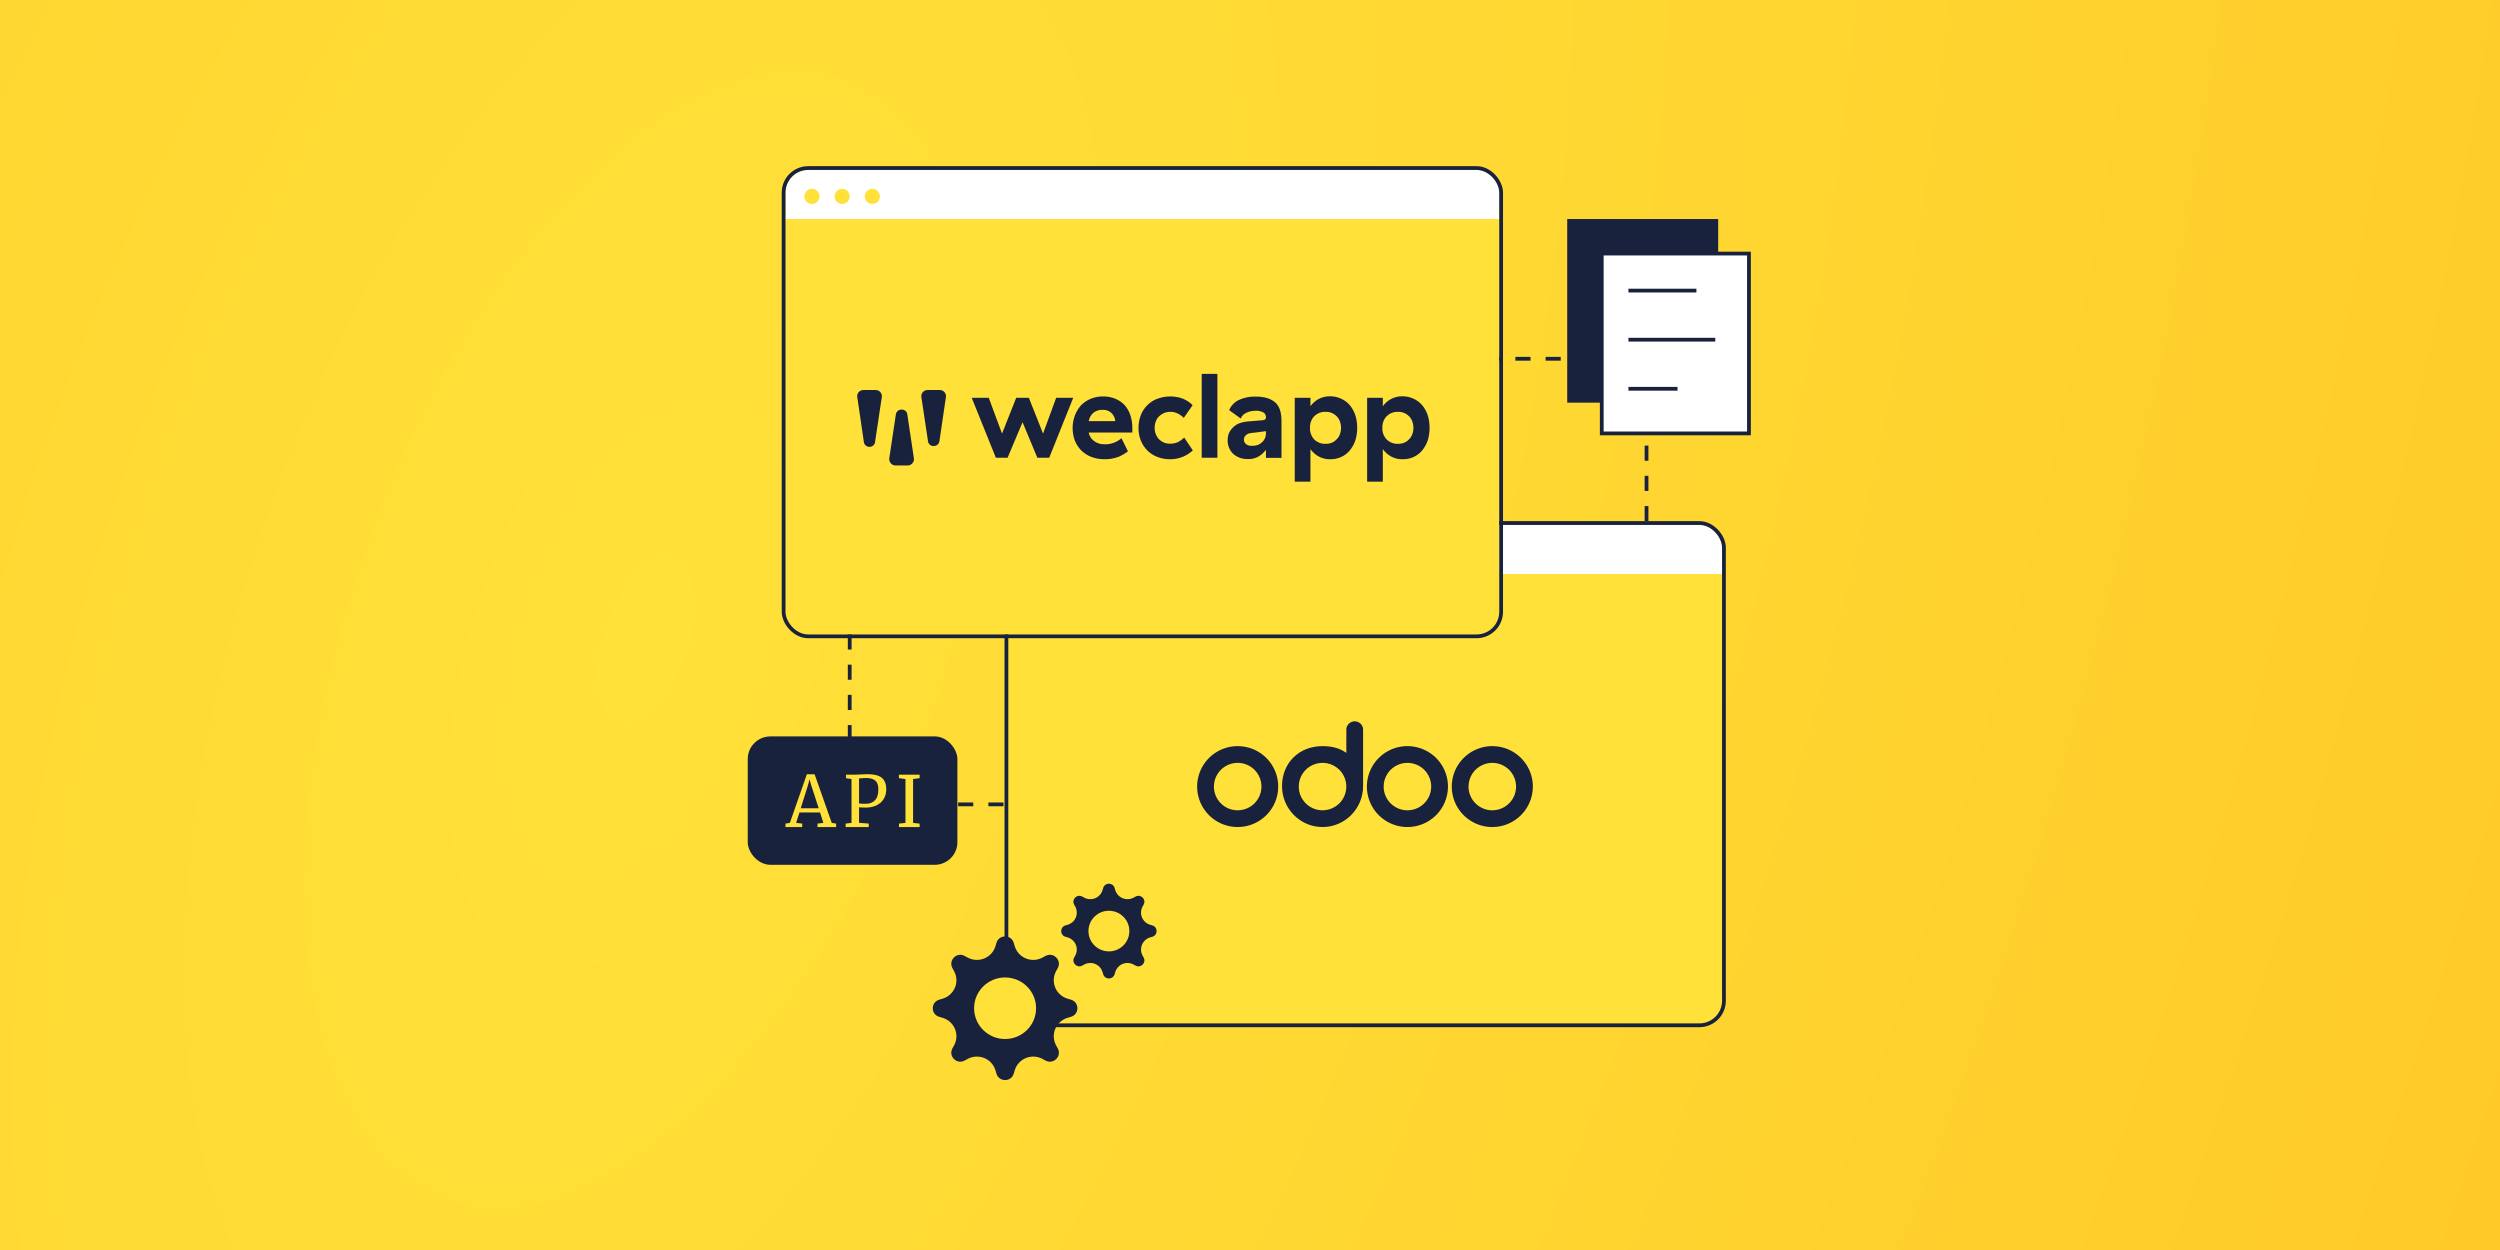 <svg width="662" height="331" viewBox="0 0 662 331" fill="none" xmlns="http://www.w3.org/2000/svg">
<rect x="0" y="0" width="662" height="331" fill="#808080" stroke="none"/>
<rect width="662" height="331" fill="url(#paint0_radial_254_329)"/>
<path d="M267 145C267 141.686 269.686 139 273 139H450C453.314 139 456 141.686 456 145V152H267V145Z" fill="white"/>
<circle cx="274" cy="146" r="2" fill="#FFE139"/>
<circle cx="282" cy="146" r="2" fill="#FFE139"/>
<circle cx="290" cy="146" r="2" fill="#FFE139"/>
<path d="M267 152H456V265C456 268.314 453.314 271 450 271H273C269.686 271 267 268.314 267 265V152Z" fill="#FFE139"/>
<rect x="266.5" y="138.5" width="190" height="133" rx="6.5" stroke="#18223C"/>
<path d="M208 51C208 47.686 210.686 45 214 45H391C394.314 45 397 47.686 397 51V58H208V51Z" fill="white"/>
<circle cx="215" cy="52" r="2" fill="#FFE139"/>
<circle cx="223" cy="52" r="2" fill="#FFE139"/>
<circle cx="231" cy="52" r="2" fill="#FFE139"/>
<path d="M208 58H397V162C397 165.314 394.314 168 391 168H214C210.686 168 208 165.314 208 162V58Z" fill="#FFE139"/>
<rect x="207.5" y="44.5" width="190" height="124" rx="6.5" stroke="#18223C"/>
<path d="M225 168V209C225 211.209 226.791 213 229 213H267" stroke="#18223C" stroke-dasharray="4 4"/>
<path d="M436 138L436 99C436 96.791 434.209 95 432 95L397 95" stroke="#18223C" stroke-dasharray="4 4"/>
<path d="M395.163 219C393.04 219 390.964 218.372 389.198 217.194C387.433 216.017 386.056 214.344 385.244 212.386C384.431 210.428 384.219 208.274 384.633 206.195C385.047 204.117 386.07 202.208 387.571 200.71C389.073 199.211 390.986 198.191 393.069 197.777C395.151 197.364 397.31 197.576 399.272 198.387C401.234 199.198 402.911 200.571 404.091 202.333C405.27 204.095 405.9 206.167 405.9 208.286C405.9 211.127 404.769 213.853 402.755 215.862C400.742 217.871 398.011 219 395.163 219ZM395.163 214.571C396.409 214.571 397.627 214.203 398.663 213.512C399.699 212.821 400.506 211.84 400.983 210.691C401.459 209.543 401.584 208.279 401.341 207.059C401.098 205.84 400.498 204.72 399.617 203.841C398.736 202.962 397.614 202.363 396.392 202.121C395.17 201.878 393.904 202.003 392.753 202.478C391.602 202.954 390.618 203.76 389.926 204.794C389.234 205.827 388.864 207.043 388.864 208.286C388.864 209.953 389.528 211.552 390.709 212.73C391.891 213.909 393.493 214.571 395.163 214.571ZM372.688 219C370.564 219 368.488 218.372 366.723 217.194C364.957 216.017 363.581 214.344 362.768 212.386C361.956 210.428 361.743 208.274 362.157 206.195C362.572 204.117 363.594 202.208 365.096 200.71C366.597 199.211 368.51 198.191 370.593 197.777C372.676 197.364 374.835 197.576 376.797 198.387C378.758 199.198 380.435 200.571 381.615 202.333C382.795 204.095 383.424 206.167 383.424 208.286C383.424 211.127 382.293 213.853 380.28 215.862C378.266 217.871 375.535 219 372.688 219ZM372.688 214.571C373.934 214.571 375.151 214.203 376.187 213.512C377.223 212.821 378.03 211.84 378.507 210.691C378.984 209.543 379.109 208.279 378.866 207.059C378.623 205.84 378.023 204.72 377.142 203.841C376.261 202.962 375.138 202.363 373.917 202.121C372.695 201.878 371.428 202.003 370.277 202.478C369.126 202.954 368.143 203.76 367.45 204.794C366.758 205.827 366.389 207.043 366.389 208.286C366.389 209.953 367.053 211.552 368.234 212.73C369.415 213.909 371.017 214.571 372.688 214.571ZM360.949 208.143C360.949 214.133 356.14 219 350.212 219C344.284 219 339.476 214.143 339.476 208.153C339.476 202.163 343.842 197.571 350.212 197.571C352.566 197.571 354.743 198.071 356.511 199.369V193.156C356.511 191.966 357.552 191 358.73 191C359.908 191 360.949 191.966 360.949 193.156V208.143ZM350.212 214.571C351.458 214.571 352.676 214.203 353.712 213.512C354.748 212.821 355.555 211.84 356.032 210.691C356.508 209.543 356.633 208.279 356.39 207.059C356.147 205.84 355.547 204.72 354.666 203.841C353.785 202.962 352.663 202.363 351.441 202.121C350.219 201.878 348.953 202.003 347.802 202.478C346.651 202.954 345.667 203.76 344.975 204.794C344.283 205.827 343.913 207.043 343.913 208.286C343.913 209.953 344.577 211.552 345.758 212.73C346.94 213.909 348.542 214.571 350.212 214.571ZM327.737 219C325.613 219 323.537 218.372 321.772 217.194C320.006 216.017 318.63 214.344 317.817 212.386C317.005 210.428 316.792 208.274 317.206 206.195C317.621 204.117 318.643 202.208 320.145 200.71C321.646 199.211 323.559 198.191 325.642 197.777C327.725 197.364 329.884 197.576 331.845 198.387C333.807 199.198 335.484 200.571 336.664 202.333C337.844 204.095 338.473 206.167 338.473 208.286C338.473 211.127 337.342 213.853 335.329 215.862C333.315 217.871 330.584 219 327.737 219ZM327.737 214.571C328.983 214.571 330.2 214.203 331.236 213.512C332.272 212.821 333.079 211.84 333.556 210.691C334.033 209.543 334.158 208.279 333.915 207.059C333.672 205.84 333.072 204.72 332.191 203.841C331.31 202.962 330.187 202.363 328.966 202.121C327.744 201.878 326.477 202.003 325.326 202.478C324.175 202.954 323.192 203.76 322.499 204.794C321.807 205.827 321.438 207.043 321.438 208.286C321.438 209.953 322.101 211.552 323.283 212.73C324.464 213.909 326.066 214.571 327.737 214.571Z" fill="#18223C"/>
<g clip-path="url(#clip0_254_329)">
<path d="M257.311 105.337H261.823L265.337 114.823L269.091 105.337H272.446L276.2 114.823L279.674 105.337H284.187L277.837 121.201H274.682L270.769 111.796L266.815 121.201H263.7L257.311 105.337Z" fill="#18223C"/>
<path d="M284.625 110.02C284.998 109.044 285.539 108.142 286.223 107.356C286.948 106.607 287.818 106.016 288.779 105.62C289.826 105.171 290.956 104.951 292.093 104.974C293.2 104.957 294.3 105.163 295.328 105.58C296.262 105.962 297.106 106.54 297.804 107.275C298.479 108.053 298.995 108.958 299.321 109.939C299.684 111.059 299.859 112.232 299.84 113.411V114.541H288.299V114.622C288.408 115.115 288.611 115.581 288.898 115.994C289.181 116.354 289.518 116.668 289.897 116.923C290.282 117.168 290.698 117.358 291.135 117.488C291.578 117.601 292.035 117.655 292.492 117.649C293.365 117.677 294.235 117.526 295.048 117.205C295.748 116.928 296.397 116.532 296.965 116.034L298.682 119.506C297.924 120.098 297.091 120.586 296.206 120.959C295.006 121.41 293.733 121.629 292.453 121.605C291.239 121.612 290.034 121.393 288.898 120.959C287.917 120.559 287.021 119.97 286.263 119.223C285.542 118.466 284.972 117.575 284.585 116.6C284.216 115.536 284.027 114.417 284.026 113.29C284.037 112.173 284.239 111.066 284.625 110.02ZM294.329 109.374C294.013 109.08 293.642 108.853 293.237 108.707C292.832 108.562 292.402 108.5 291.973 108.526C291.097 108.483 290.234 108.755 289.537 109.293C288.876 109.86 288.437 110.648 288.299 111.513H295.328C295.263 110.701 294.909 109.941 294.329 109.374Z" fill="#18223C"/>
<path d="M302.117 109.859C302.508 108.866 303.108 107.971 303.874 107.235C304.617 106.487 305.518 105.921 306.51 105.58C308.689 104.774 311.08 104.774 313.259 105.58C314.202 105.991 315.066 106.565 315.815 107.275L313.459 110.666C313.023 110.201 312.509 109.819 311.941 109.536C311.3 109.201 310.586 109.035 309.865 109.051C309.303 109.053 308.748 109.163 308.227 109.374C307.751 109.57 307.317 109.858 306.949 110.222C306.554 110.588 306.253 111.045 306.071 111.554C305.646 112.671 305.646 113.908 306.071 115.026C306.273 115.524 306.571 115.977 306.949 116.358C307.317 116.721 307.751 117.009 308.227 117.205C308.75 117.404 309.306 117.5 309.865 117.488C310.594 117.498 311.316 117.346 311.981 117.044C312.567 116.734 313.105 116.34 313.578 115.873L315.855 119.264C315.107 119.965 314.242 120.526 313.299 120.919C312.187 121.39 310.99 121.624 309.785 121.605C308.652 121.611 307.529 121.405 306.47 121C305.492 120.628 304.601 120.056 303.852 119.32C303.103 118.583 302.512 117.699 302.117 116.721C301.672 115.634 301.455 114.466 301.478 113.29C301.459 112.114 301.677 110.947 302.117 109.859Z" fill="#18223C"/>
<path d="M322.364 121.201H318.211V99H322.364V121.201Z" fill="#18223C"/>
<path d="M328.075 105.903C329.453 105.271 330.955 104.967 332.468 105.014C334.784 105.014 336.501 105.539 337.659 106.548C338.817 107.558 339.336 109.213 339.336 111.433V121.242H335.223V119.102C334.723 119.766 334.115 120.339 333.426 120.798C332.511 121.349 331.455 121.615 330.391 121.565C329.657 121.572 328.927 121.449 328.235 121.201C327.623 120.963 327.056 120.621 326.557 120.192C326.097 119.746 325.73 119.211 325.479 118.618C325.198 117.984 325.062 117.294 325.08 116.6C325.071 115.936 325.193 115.277 325.439 114.662C325.705 114.102 326.071 113.596 326.517 113.168C326.971 112.728 327.498 112.373 328.075 112.119C328.73 111.868 329.414 111.705 330.111 111.635L334.384 111.271C334.944 111.191 335.223 110.989 335.223 110.625V110.383C335.216 110.146 335.15 109.915 335.032 109.71C334.913 109.506 334.745 109.334 334.544 109.213C333.906 108.874 333.187 108.72 332.468 108.769C332.065 108.769 331.664 108.81 331.27 108.89C330.883 108.962 330.507 109.084 330.151 109.253C329.804 109.406 329.481 109.61 329.193 109.858C328.905 110.124 328.686 110.457 328.554 110.827L325.479 108.607C325.98 107.41 326.906 106.445 328.075 105.903ZM331.309 114.662C330.777 114.696 330.271 114.91 329.872 115.268C329.719 115.412 329.598 115.587 329.515 115.782C329.433 115.977 329.391 116.186 329.393 116.398C329.383 116.63 329.429 116.861 329.526 117.072C329.624 117.283 329.769 117.467 329.952 117.609C330.427 117.95 331.008 118.108 331.589 118.053C332.105 118.058 332.618 117.976 333.107 117.811C333.518 117.635 333.896 117.39 334.225 117.084C334.534 116.804 334.779 116.46 334.944 116.075C335.135 115.686 335.231 115.257 335.223 114.824V114.178L331.309 114.662Z" fill="#18223C"/>
<path d="M342.851 105.338H347.004V107.558C347.576 106.772 348.312 106.125 349.16 105.66C350.108 105.16 351.166 104.91 352.235 104.934C353.169 104.934 354.093 105.126 354.951 105.499C355.83 105.86 356.621 106.411 357.267 107.114C357.941 107.884 358.469 108.774 358.824 109.737C359.207 110.881 359.396 112.082 359.384 113.29C359.396 114.497 359.207 115.698 358.824 116.842C358.459 117.801 357.932 118.689 357.267 119.466C356.631 120.162 355.855 120.713 354.991 121.08C354.13 121.44 353.206 121.618 352.275 121.605C351.174 121.644 350.084 121.378 349.12 120.838C348.292 120.361 347.571 119.715 347.004 118.941V127.539H342.851V105.338ZM352.635 117.246C353.121 117.051 353.558 116.747 353.912 116.358C354.308 115.992 354.609 115.535 354.791 115.025C355.215 113.908 355.215 112.671 354.791 111.554C354.609 111.033 354.308 110.563 353.912 110.181C353.545 109.818 353.111 109.53 352.635 109.334C352.112 109.135 351.556 109.039 350.997 109.051C350.455 109.033 349.915 109.124 349.408 109.318C348.901 109.512 348.437 109.806 348.042 110.181C347.648 110.591 347.342 111.079 347.143 111.614C346.943 112.148 346.855 112.719 346.884 113.29C346.853 113.861 346.94 114.432 347.139 114.967C347.339 115.502 347.646 115.99 348.042 116.398C348.437 116.774 348.901 117.067 349.408 117.261C349.915 117.455 350.455 117.546 350.997 117.528C351.556 117.54 352.112 117.444 352.635 117.246Z" fill="#18223C"/>
<path d="M362.019 105.338H366.172V107.558C366.744 106.772 367.48 106.125 368.328 105.66C369.276 105.16 370.334 104.91 371.403 104.934C372.337 104.934 373.261 105.126 374.119 105.499C374.998 105.86 375.789 106.411 376.435 107.114C377.109 107.884 377.637 108.774 377.992 109.737C378.375 110.881 378.564 112.082 378.551 113.29C378.564 114.497 378.375 115.698 377.992 116.842C377.627 117.801 377.1 118.689 376.435 119.466C375.799 120.162 375.023 120.713 374.159 121.08C373.298 121.44 372.374 121.618 371.443 121.605C370.342 121.644 369.252 121.378 368.288 120.838C367.46 120.361 366.739 119.715 366.172 118.941V127.539H362.019V105.338ZM371.803 117.246C372.289 117.051 372.726 116.747 373.08 116.358C373.475 115.992 373.777 115.535 373.959 115.025C374.383 113.908 374.383 112.671 373.959 111.554C373.777 111.033 373.476 110.563 373.08 110.181C372.713 109.818 372.279 109.53 371.803 109.334C371.279 109.135 370.724 109.039 370.165 109.051C369.623 109.033 369.083 109.124 368.576 109.318C368.069 109.512 367.605 109.806 367.21 110.181C366.816 110.591 366.51 111.079 366.311 111.614C366.111 112.148 366.023 112.719 366.052 113.29C366.021 113.861 366.108 114.432 366.307 114.967C366.507 115.502 366.814 115.99 367.21 116.398C367.605 116.774 368.069 117.067 368.576 117.261C369.083 117.455 369.623 117.546 370.165 117.528C370.724 117.54 371.279 117.444 371.803 117.246Z" fill="#18223C"/>
<path d="M233.469 105.378L231.752 116.802C231.752 117.208 231.592 117.598 231.308 117.886C231.023 118.174 230.637 118.335 230.235 118.335C229.832 118.335 229.446 118.174 229.162 117.886C228.877 117.598 228.717 117.208 228.717 116.802L227.04 105.378C226.973 105.137 226.962 104.884 227.006 104.637C227.05 104.391 227.149 104.158 227.295 103.956C227.441 103.754 227.63 103.588 227.849 103.471C228.068 103.354 228.31 103.288 228.557 103.279H231.952C232.199 103.288 232.441 103.354 232.66 103.471C232.879 103.588 233.068 103.754 233.214 103.956C233.36 104.158 233.459 104.391 233.503 104.637C233.548 104.884 233.536 105.137 233.469 105.378Z" fill="#18223C"/>
<path d="M250.442 105.378L248.765 116.802C248.485 118.578 245.929 118.537 245.73 116.802L244.012 105.378C243.946 105.137 243.934 104.884 243.978 104.637C244.023 104.391 244.121 104.158 244.268 103.956C244.414 103.754 244.603 103.588 244.822 103.471C245.04 103.354 245.283 103.288 245.53 103.279H248.924C249.172 103.288 249.414 103.354 249.633 103.471C249.851 103.588 250.041 103.754 250.187 103.956C250.333 104.158 250.432 104.391 250.476 104.637C250.52 104.884 250.509 105.137 250.442 105.378Z" fill="#18223C"/>
<path d="M235.506 121.201L237.223 109.737C237.503 108.002 240.059 108.042 240.258 109.737L241.976 121.201C242.028 121.442 242.028 121.692 241.975 121.933C241.923 122.174 241.818 122.4 241.67 122.597C241.522 122.793 241.333 122.954 241.117 123.068C240.9 123.183 240.662 123.248 240.418 123.26H237.064C236.82 123.248 236.581 123.183 236.365 123.068C236.149 122.954 235.96 122.793 235.812 122.597C235.663 122.4 235.559 122.174 235.506 121.933C235.454 121.692 235.454 121.442 235.506 121.201Z" fill="#18223C"/>
</g>
<path d="M263.858 284.299C264.531 286.567 267.764 286.567 268.437 284.299L268.694 283.432C268.91 282.704 269.288 282.033 269.799 281.468C270.31 280.904 270.942 280.46 271.648 280.17C272.355 279.879 273.118 279.749 273.881 279.79C274.644 279.83 275.389 280.04 276.06 280.403L276.856 280.838C278.946 281.965 281.233 279.697 280.095 277.619L279.66 276.826C279.295 276.159 279.084 275.419 279.044 274.661C279.004 273.903 279.135 273.146 279.427 272.445C279.72 271.744 280.167 271.116 280.735 270.609C281.304 270.102 281.979 269.727 282.712 269.513L283.582 269.257C285.866 268.589 285.866 265.378 283.582 264.71L282.71 264.454C281.976 264.24 281.301 263.865 280.732 263.357C280.164 262.849 279.717 262.222 279.425 261.52C279.132 260.819 279.002 260.061 279.042 259.303C279.083 258.545 279.294 257.805 279.66 257.139L280.098 256.348C281.233 254.273 278.949 252.002 276.856 253.132L276.06 253.564C275.389 253.927 274.644 254.137 273.88 254.177C273.117 254.217 272.354 254.087 271.648 253.796C270.941 253.506 270.309 253.062 269.798 252.497C269.287 251.932 268.91 251.261 268.694 250.532L268.437 249.668C267.764 247.4 264.531 247.4 263.858 249.668L263.601 250.535C263.385 251.263 263.007 251.933 262.496 252.498C261.985 253.062 261.354 253.505 260.648 253.796C259.942 254.086 259.179 254.216 258.416 254.176C257.653 254.136 256.909 253.927 256.238 253.564L255.439 253.129C253.349 252.002 251.063 254.27 252.2 256.348L252.635 257.139C253.002 257.806 253.213 258.545 253.254 259.304C253.295 260.062 253.165 260.82 252.872 261.522C252.58 262.224 252.133 262.852 251.564 263.36C250.995 263.868 250.319 264.243 249.586 264.457L248.713 264.713C246.429 265.381 246.429 268.592 248.713 269.26L249.586 269.515C250.318 269.73 250.993 270.105 251.561 270.612C252.129 271.12 252.575 271.747 252.867 272.447C253.16 273.148 253.291 273.905 253.251 274.663C253.21 275.42 253 276.159 252.635 276.826L252.198 277.619C251.063 279.694 253.347 281.965 255.439 280.835L256.238 280.403C256.909 280.04 257.653 279.831 258.416 279.791C259.179 279.751 259.942 279.881 260.648 280.171C261.354 280.462 261.985 280.905 262.496 281.469C263.007 282.034 263.385 282.704 263.601 283.432L263.858 284.299Z" fill="#18223C"/>
<ellipse cx="8.206" cy="8.15" rx="8.206" ry="8.15" transform="matrix(1 0 0 -1 257.942 275.13)" fill="#FFE139"/>
<path d="M292.126 257.979C292.57 259.476 294.704 259.476 295.148 257.979L295.318 257.407C295.461 256.926 295.71 256.484 296.047 256.111C296.385 255.738 296.802 255.445 297.268 255.254C297.734 255.062 298.238 254.976 298.741 255.003C299.245 255.03 299.737 255.168 300.18 255.408L300.705 255.695C302.084 256.439 303.594 254.942 302.843 253.57L302.556 253.047C302.314 252.607 302.175 252.119 302.149 251.618C302.122 251.118 302.209 250.618 302.402 250.155C302.595 249.693 302.89 249.279 303.265 248.944C303.64 248.609 304.086 248.362 304.57 248.22L305.144 248.052C306.652 247.611 306.652 245.491 305.144 245.05L304.568 244.882C304.084 244.74 303.639 244.493 303.263 244.158C302.888 243.822 302.593 243.408 302.4 242.945C302.207 242.482 302.121 241.982 302.148 241.482C302.175 240.981 302.314 240.493 302.556 240.053L302.844 239.532C303.594 238.162 302.086 236.663 300.705 237.409L300.18 237.694C299.737 237.934 299.245 238.072 298.741 238.099C298.237 238.125 297.734 238.039 297.267 237.847C296.801 237.656 296.384 237.362 296.047 236.99C295.71 236.617 295.461 236.174 295.318 235.693L295.148 235.123C294.704 233.626 292.57 233.626 292.126 235.123L291.957 235.695C291.814 236.175 291.565 236.618 291.228 236.99C290.89 237.363 290.473 237.655 290.008 237.847C289.542 238.039 289.038 238.124 288.535 238.098C288.031 238.071 287.54 237.933 287.097 237.694L286.57 237.407C285.191 236.663 283.681 238.16 284.432 239.532L284.719 240.053C284.961 240.493 285.101 240.982 285.128 241.482C285.155 241.983 285.069 242.483 284.876 242.946C284.683 243.41 284.388 243.824 284.012 244.159C283.637 244.494 283.191 244.742 282.706 244.884L282.131 245.052C280.623 245.493 280.623 247.612 282.131 248.053L282.706 248.222C283.19 248.364 283.635 248.611 284.01 248.946C284.385 249.281 284.68 249.695 284.873 250.157C285.065 250.62 285.152 251.119 285.125 251.619C285.099 252.119 284.96 252.607 284.719 253.047L284.43 253.57C283.681 254.94 285.189 256.439 286.57 255.693L287.097 255.408C287.54 255.168 288.031 255.03 288.535 255.004C289.038 254.977 289.542 255.063 290.008 255.255C290.473 255.446 290.89 255.739 291.228 256.112C291.565 256.484 291.814 256.927 291.957 257.407L292.126 257.979Z" fill="#18223C"/>
<ellipse cx="5.416" cy="5.379" rx="5.416" ry="5.379" transform="matrix(1 0 0 -1 288.222 251.927)" fill="#FFE139"/>
<rect x="198" y="195" width="55.519" height="34" rx="6" fill="#18223C"/>
<path d="M213.656 205.019H215.709L220.245 217.899L221.403 218.085V219H216.475V218.085L218.024 217.899L217.147 215.136H211.696L210.819 217.899L212.424 218.085V219H208V218.085L209.157 217.899L213.656 205.019ZM214.832 208.005L214.365 206.363L213.917 208.043L212.032 214.035H216.792L214.832 208.005Z" fill="#FFE139"/>
<path d="M225.479 206.288L224.023 206.064V205.131H226.506C226.954 205.131 227.396 205.112 227.831 205.075C228.503 205.025 229.138 205 229.735 205C231.54 205.012 232.815 205.348 233.562 206.008C234.308 206.668 234.682 207.663 234.682 208.995C234.682 209.99 234.452 210.855 233.991 211.589C233.531 212.324 232.89 212.884 232.068 213.269C231.26 213.655 230.326 213.848 229.268 213.848C228.908 213.848 228.54 213.842 228.167 213.829C227.794 213.804 227.564 213.786 227.476 213.773V217.88L230.034 218.085V219H223.93V218.085L225.479 217.899V206.288ZM227.476 212.747C227.825 212.809 228.422 212.84 229.268 212.84C230.252 212.84 231.048 212.541 231.658 211.944C232.28 211.347 232.591 210.37 232.591 209.013C232.591 207.943 232.324 207.178 231.788 206.717C231.253 206.244 230.42 206.008 229.287 206.008C228.889 206.008 228.466 206.033 228.018 206.083C227.744 206.108 227.564 206.12 227.476 206.12V212.747Z" fill="#FFE139"/>
<path d="M239.767 206.288L238.031 206.064V205.131H243.519V206.064L241.783 206.288V217.899L243.519 218.104V219H238.05V218.085L239.767 217.899V206.288Z" fill="#FFE139"/>
<rect x="415" y="58" width="39.979" height="48.623" fill="#18223C"/>
<rect x="424.144" y="67.144" width="38.979" height="47.623" fill="white" stroke="#18223C"/>
<line x1="431.208" y1="76.949" x2="449.208" y2="76.949" stroke="#18223C"/>
<line x1="431.208" y1="89.949" x2="454.208" y2="89.949" stroke="#18223C"/>
<line x1="431.208" y1="102.949" x2="444.208" y2="102.949" stroke="#18223C"/>
<defs>
<radialGradient id="paint0_radial_254_329" cx="0" cy="0" r="1" gradientUnits="userSpaceOnUse" gradientTransform="translate(171 166) rotate(18.575) scale(517.983 1035.97)">
<stop stop-color="#FFE139"/>
<stop offset="1" stop-color="#FFCA28"/>
</radialGradient>
<clipPath id="clip0_254_329">
<rect width="151.552" height="28.539" fill="white" transform="translate(227 99)"/>
</clipPath>
</defs>
</svg>
